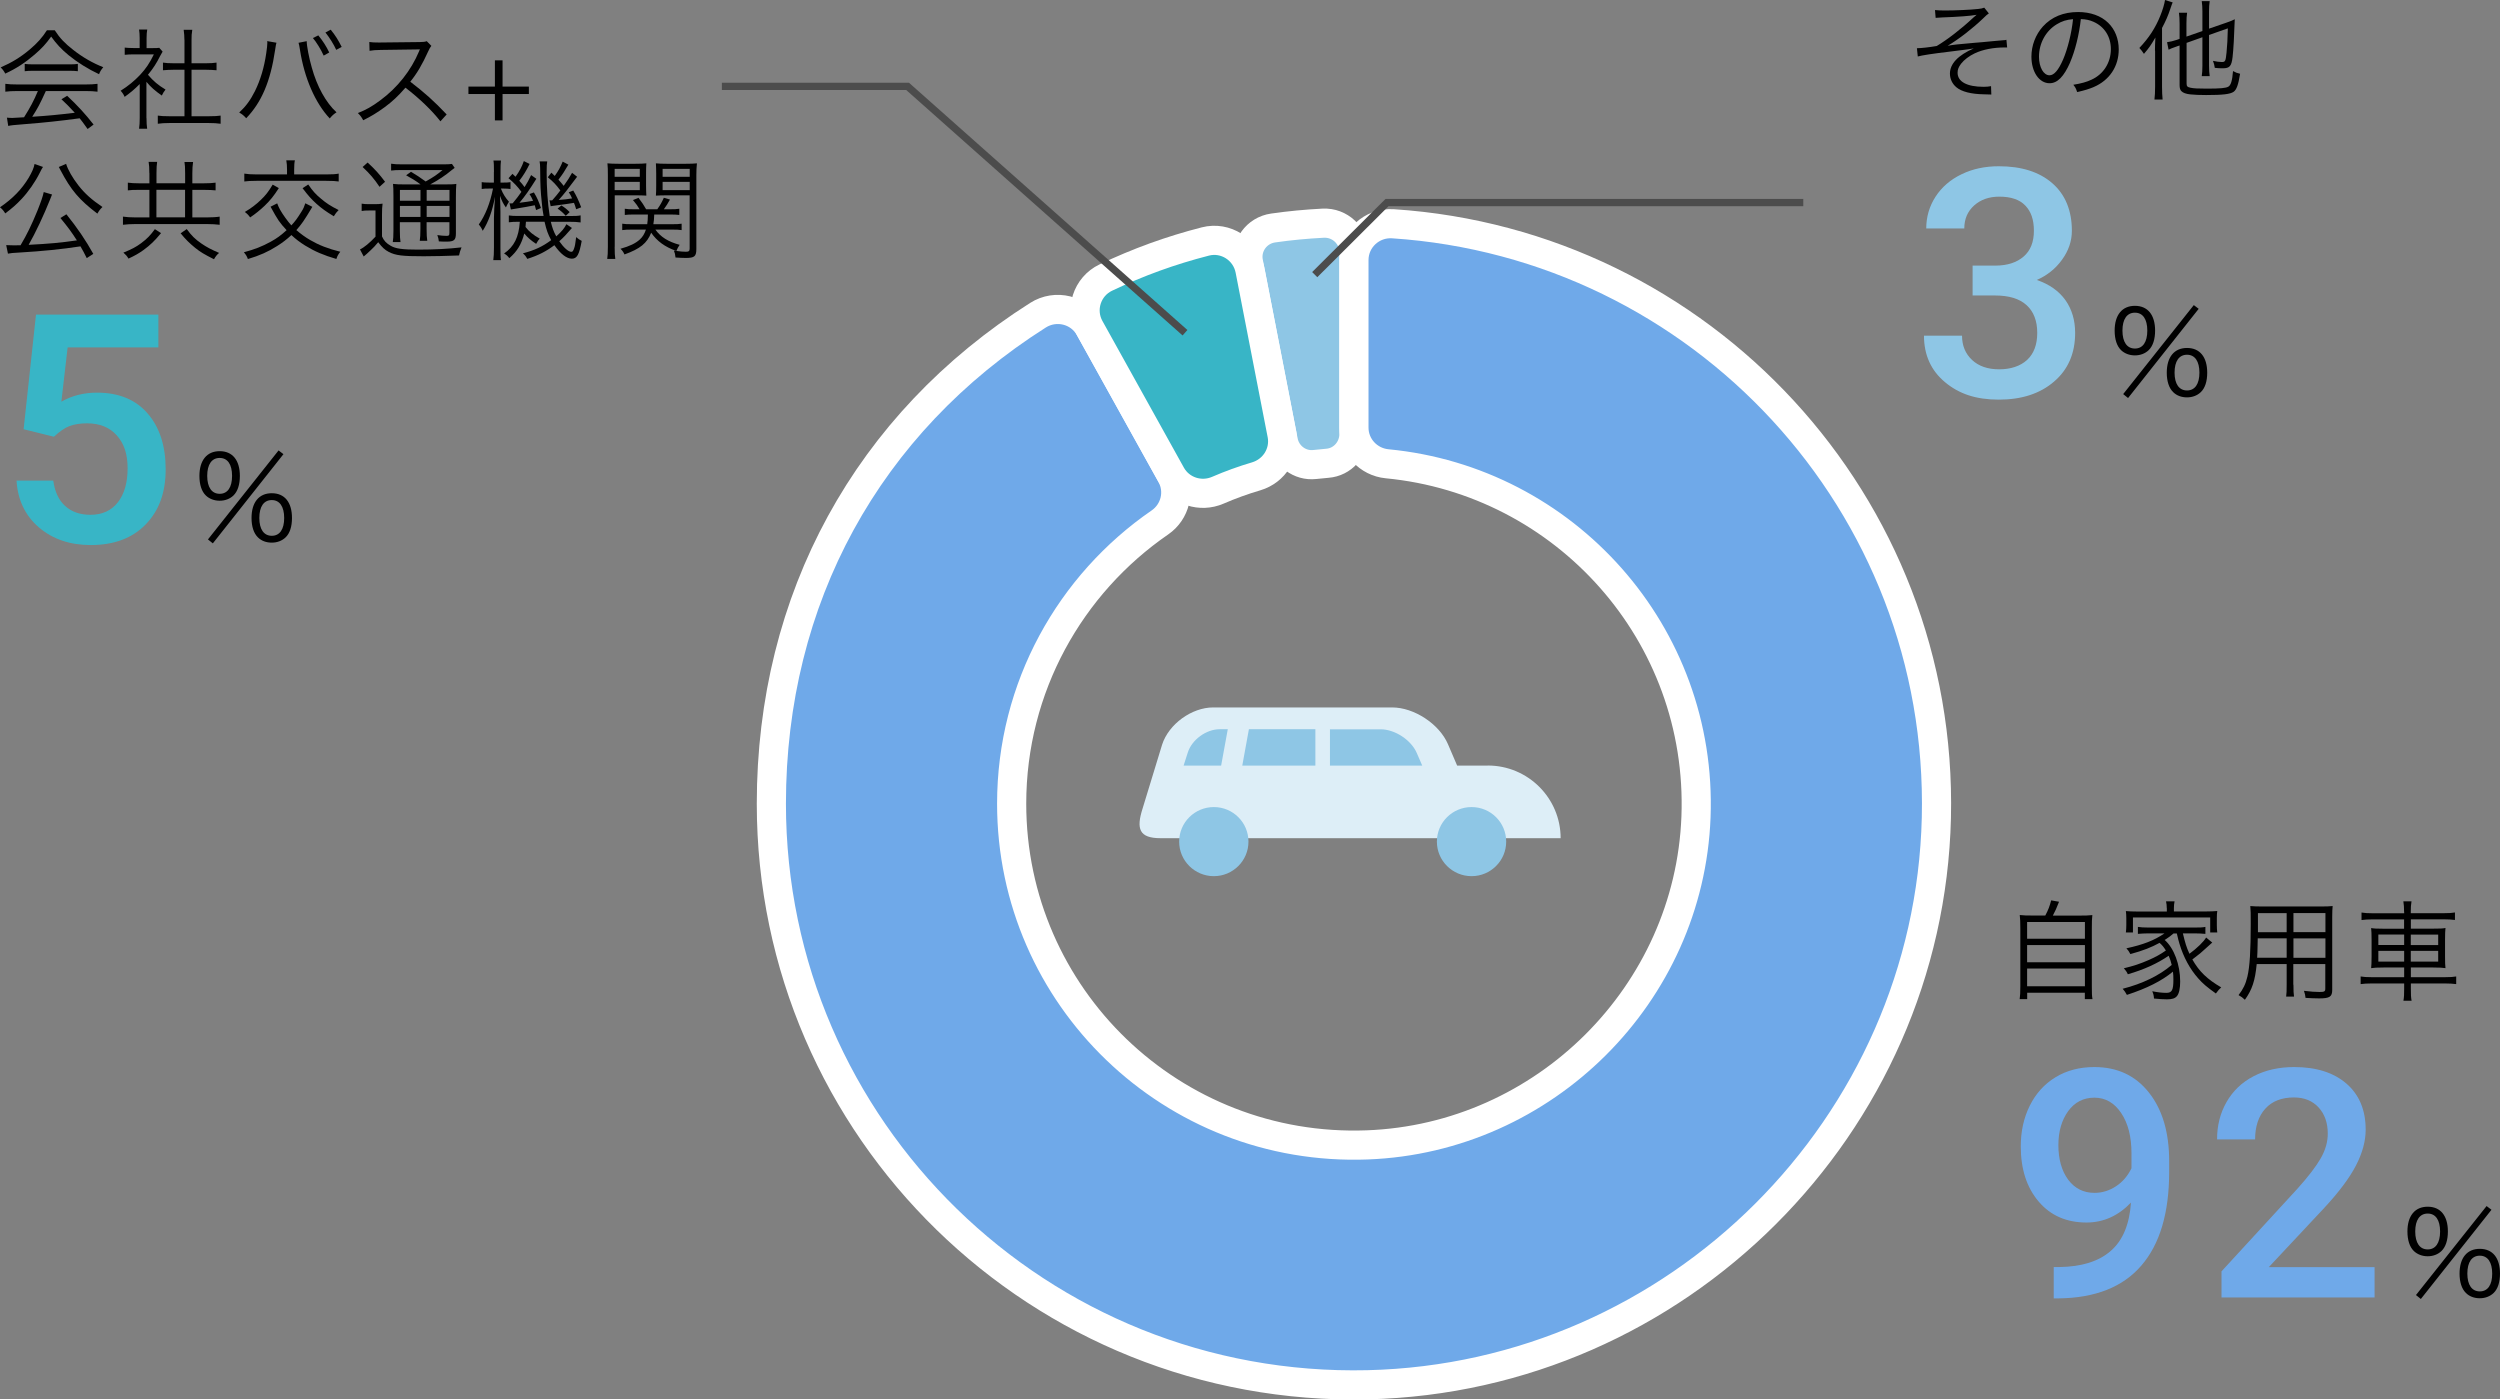 <?xml version="1.0" encoding="UTF-8"?><svg id="design" xmlns="http://www.w3.org/2000/svg" viewBox="0 0 343 192"><rect x="0" y="0" width="343" height="192" fill="#808080" stroke="none"/><defs><style>.cls-1,.cls-2,.cls-3,.cls-4{stroke-miterlimit:10;}.cls-1,.cls-2,.cls-4{stroke:#fff;stroke-width:4px;}.cls-1,.cls-5{fill:#8ec6e5;}.cls-6{fill:#000;}.cls-6,.cls-7,.cls-5,.cls-8,.cls-9{stroke-width:0px;}.cls-7{fill:#ddeef7;}.cls-2,.cls-9{fill:#6fa9e9;}.cls-8,.cls-4{fill:#38b5c6;}.cls-10{isolation:isolate;}.cls-3{fill:none;stroke:#4c4c4c;}</style></defs><path class="cls-9" d="M403.5-47V242H-32.5V-47h436M404.5-48H-33.5V243h438V-48h0Z"/><path class="cls-1" d="M185.76,59.54v-24.94c0-2.29-1.94-4.1-4.23-3.98-2.31.12-4.56.33-6.85.66-2.28.32-3.83,2.46-3.39,4.72l4.78,24.52c.39,2.02,2.26,3.44,4.31,3.21.58-.07,1.16-.12,1.74-.17,2.07-.16,3.64-1.93,3.64-4.01Z"/><path class="cls-2" d="M185.76,35.67v23c0,2.58,1.98,4.71,4.55,4.96,24.39,2.34,43.33,23.3,42.38,48.46-.92,24.28-20.76,44.07-45.1,44.99-26.77,1.01-48.79-20.33-48.79-46.81,0-16.01,8.06-30.14,20.34-38.59,2.12-1.46,2.8-4.27,1.55-6.52l-11.19-20.14c-1.4-2.53-4.65-3.32-7.09-1.77-23.39,14.84-36.58,38.87-36.58,67.02,0,44.68,36.83,80.78,81.86,79.72,42.4-1,76.98-35.5,77.98-77.8,1.02-43.11-32.27-78.7-74.55-81.49-2.89-.19-5.36,2.08-5.36,4.98Z"/><path class="cls-4" d="M175.89,59.62l-4.4-22.6c-.55-2.8-3.34-4.6-6.11-3.89-4.79,1.23-9.2,2.83-13.66,4.95-2.6,1.24-3.61,4.41-2.22,6.92l11.18,20.13c1.26,2.26,4.03,3.16,6.41,2.13,1.71-.74,3.47-1.38,5.27-1.91,2.48-.74,4.02-3.2,3.53-5.74Z"/><path class="cls-7" d="M204.12,105.04h-4.2l-1.26-2.94c-1.19-2.77-4.64-5.04-7.66-5.04h-24.55c-2.96,0-6.11,2.3-7.01,5.11l-2.67,8.74c-.9,2.81-.49,4.09,2.46,4.09h54.89c0-5.5-4.48-9.97-9.99-9.97Z"/><path class="cls-5" d="M171.29,115.47c0,2.62-2.13,4.74-4.75,4.74s-4.76-2.12-4.76-4.74,2.13-4.74,4.76-4.74,4.75,2.12,4.75,4.74"/><path class="cls-5" d="M206.65,115.47c0,2.62-2.13,4.74-4.75,4.74s-4.76-2.12-4.76-4.74,2.13-4.74,4.76-4.74,4.75,2.12,4.75,4.74"/><path class="cls-5" d="M182.47,105.04h12.66l-.74-1.71c-.77-1.8-3.01-3.27-4.97-3.27h-6.95v4.98"/><path class="cls-5" d="M168.45,100.05h-1.11c-1.84,0-3.81,1.43-4.37,3.18l-.58,1.81h5.15l.91-4.98Z"/><polygon class="cls-5" points="171.35 100.05 170.44 105.04 180.47 105.04 180.47 100.05 171.35 100.05"/><path class="cls-9" d="M292.39,164.97c-1.75,1.84-3.79,2.76-6.12,2.76-2.75,0-4.94-.96-6.57-2.88-1.63-1.92-2.45-4.44-2.45-7.57,0-2.06.41-3.92,1.24-5.59.83-1.67,2.01-2.97,3.54-3.9,1.53-.93,3.31-1.39,5.32-1.39,3.15,0,5.65,1.17,7.49,3.51,1.85,2.34,2.77,5.48,2.77,9.4v1.46c0,5.63-1.27,9.92-3.82,12.87-2.55,2.96-6.35,4.45-11.4,4.5h-.62v-4.3h.75c3.08-.04,5.44-.78,7.08-2.22,1.65-1.43,2.57-3.65,2.77-6.65ZM287.37,163.66c1.04,0,2.02-.3,2.94-.9.92-.6,1.62-1.43,2.13-2.48v-2.03c0-2.3-.47-4.15-1.42-5.55-.94-1.4-2.17-2.1-3.67-2.1s-2.7.62-3.6,1.85c-.89,1.24-1.34,2.79-1.34,4.68s.45,3.53,1.35,4.73,2.1,1.8,3.61,1.8Z"/><path class="cls-9" d="M325.8,178.01h-21.01v-3.58l10.41-11.33c1.5-1.67,2.57-3.07,3.21-4.19.64-1.12.96-2.24.96-3.37,0-1.48-.42-2.68-1.26-3.6-.84-.91-1.96-1.37-3.38-1.37-1.69,0-3,.51-3.93,1.54-.93,1.03-1.4,2.43-1.4,4.22h-5.22c0-1.9.43-3.61,1.3-5.13.87-1.52,2.1-2.7,3.71-3.54,1.61-.84,3.47-1.26,5.57-1.26,3.03,0,5.43.76,7.18,2.28,1.75,1.52,2.63,3.62,2.63,6.31,0,1.56-.44,3.19-1.32,4.89-.88,1.71-2.32,3.64-4.33,5.81l-7.64,8.16h14.51v4.15Z"/><path class="cls-6" d="M331.18,171.64c-.58-.56-.88-1.5-.88-2.68,0-2.14,1.02-3.4,2.78-3.4s2.77,1.24,2.77,3.4c0,1.18-.3,2.12-.88,2.68-.48.46-1.14.72-1.89.72s-1.42-.26-1.9-.72ZM331.37,168.96c0,1.56.62,2.46,1.71,2.46s1.7-.89,1.7-2.46-.61-2.46-1.7-2.46-1.71.89-1.71,2.46ZM341.16,165.47l.67.51-9.69,12.24-.67-.54,9.69-12.21ZM338.33,177.4c-.58-.56-.88-1.5-.88-2.66,0-2.15,1.02-3.4,2.78-3.4s2.77,1.24,2.77,3.4c0,1.18-.3,2.11-.88,2.66-.48.46-1.14.72-1.89.72s-1.42-.24-1.9-.72ZM338.52,174.74c0,1.55.62,2.44,1.71,2.44s1.7-.89,1.7-2.44-.61-2.46-1.7-2.46-1.71.88-1.71,2.46Z"/><g id="_技能職" class="cls-10"><g class="cls-10"><path class="cls-6" d="M280.61,125.62c.4-.75.61-1.3.81-2.09l1.08.19c-.31.81-.55,1.35-.85,1.9h3.61c.84,0,1.29-.01,1.81-.07-.06.49-.07.93-.07,1.85v7.95c0,.91.01,1.32.09,1.73h-1.05v-.88h-7.91v.88h-1.03c.06-.43.09-.9.09-1.75v-7.94c0-.88-.02-1.33-.08-1.85.51.06.96.07,1.77.07h1.74ZM278.12,128.79h7.93v-2.29h-7.93v2.29ZM278.12,132.02h7.93v-2.36h-7.93v2.36ZM278.12,135.32h7.93v-2.44h-7.93v2.44Z"/><path class="cls-6" d="M296.98,128.95c1.29,1.12,2.14,3.39,2.14,5.71,0,.96-.15,1.64-.43,1.99-.27.33-.66.46-1.39.46-.46,0-1.09-.04-1.77-.11-.03-.43-.09-.64-.24-1,.75.15,1.38.22,1.93.22.76,0,.97-.36.97-1.79,0-.43-.01-.69-.06-1.12-1.59,1.3-3.57,2.29-6.32,3.19-.19-.36-.33-.55-.58-.84,2.71-.69,5.04-1.82,6.73-3.27-.12-.51-.22-.81-.42-1.26-1.54,1.06-3.39,1.9-5.6,2.54-.16-.36-.3-.54-.55-.82,1.36-.33,2.19-.6,3.43-1.14.91-.4,1.57-.76,2.34-1.3-.3-.48-.52-.75-.87-1.05-1.11.61-2.23,1.06-4,1.54-.21-.39-.3-.52-.55-.79,2.34-.51,3.81-1.08,5.23-2.05h-2.2c-.54,0-1,.03-1.45.07v-.96c.39.06.78.09,1.45.09h6.34c.7,0,1.09-.01,1.47-.09v.96c-.45-.04-.9-.07-1.47-.07h-1.62c.33,1.36.48,1.87.9,2.8,1.06-.78,1.98-1.68,2.29-2.23l.84.69q-.33.27-.9.81c-.48.46-.9.81-1.83,1.51.94,1.66,2.05,2.72,3.96,3.83-.25.22-.46.46-.73.84-1.23-.88-1.8-1.36-2.43-2.08-1.12-1.26-2.01-2.89-2.56-4.72-.12-.39-.18-.63-.37-1.44h-.45c-.43.37-.6.49-1.08.81l-.12.07ZM297.28,124.59c0-.33-.03-.6-.1-.93h1.17c-.06.33-.09.58-.09.91v.48h4.44c.64,0,1.03-.02,1.51-.06-.04.28-.06.54-.06.99v.93c0,.46.02.7.06,1.02h-.97v-2.05h-10.6v2.05h-.97c.04-.34.06-.58.06-1.03v-.91c0-.4-.02-.67-.06-.99.48.04.85.06,1.5.06h4.12v-.46Z"/><path class="cls-6" d="M314.66,135.1c0,.79.02,1.27.08,1.63h-1.08c.06-.39.07-.84.07-1.63v-2.83h-4.11c-.22,2.26-.61,3.48-1.62,4.9-.33-.31-.48-.42-.87-.64.64-.84.97-1.51,1.21-2.53.33-1.38.46-3.56.46-7.25,0-1.51,0-1.79-.06-2.44.45.04.9.06,1.65.06h8.06c.75,0,1.15-.02,1.59-.06-.04.4-.06.79-.06,1.47v10.03c0,.94-.34,1.17-1.8,1.17-.48,0-1.23-.03-1.86-.07-.03-.34-.09-.6-.22-.97.87.11,1.6.16,2.14.16.66,0,.79-.07.79-.45v-3.38h-4.39v2.83ZM309.76,128.74c-.02.42-.02.78-.02.99-.02.93-.02.99-.06,1.67h4.05v-2.66h-3.97ZM313.73,125.28h-3.94v2.62s3.94,0,3.94,0v-2.62ZM319.05,127.89v-2.62h-4.39v2.62h4.39ZM314.66,131.41h4.39v-2.66h-4.39v2.66Z"/><path class="cls-6" d="M329.84,125.1c0-.61-.03-1-.1-1.44h1.12c-.08.45-.1.84-.1,1.44v.19h4.5c.76,0,1.17-.03,1.56-.1v1.03c-.48-.06-.94-.09-1.54-.09h-4.51v1.28h3.06c.9,0,1.3-.01,1.69-.09-.04.48-.06.73-.06,1.57v2.35c0,.85.01,1.11.06,1.59-.37-.06-.82-.09-1.71-.09h-3.04v1.33h4.66c.76,0,1.18-.03,1.56-.1v1.05c-.46-.06-.93-.09-1.56-.09h-4.66v.72c0,.82.01,1.17.1,1.65h-1.12c.09-.52.1-.87.1-1.65v-.72h-4.44c-.63,0-1.12.03-1.53.09v-1.05c.39.07.81.1,1.53.1h4.44v-1.33h-2.79c-.9,0-1.36.03-1.74.09.04-.46.06-.73.06-1.59v-2.3c0-.87-.02-1.14-.06-1.61.37.07.79.09,1.66.09h2.86v-1.28h-4.33c-.6,0-1.08.03-1.51.09v-1.03c.42.07.85.1,1.53.1h4.32v-.19ZM326.31,128.22v1.43h3.54v-1.43h-3.54ZM326.31,130.46v1.47h3.54v-1.47h-3.54ZM334.52,129.66v-1.43h-3.76v1.43h3.76ZM334.52,131.93v-1.47h-3.76v1.47h3.76Z"/></g></g><path class="cls-8" d="M3.24,58.88l1.7-15.72h16.79v4.5h-12.45l-.86,7.45c1.45-.83,3.08-1.24,4.89-1.24,2.98,0,5.29.95,6.94,2.85,1.65,1.9,2.48,4.45,2.48,7.67s-.92,5.69-2.75,7.57c-1.83,1.88-4.34,2.82-7.53,2.82-2.86,0-5.23-.81-7.12-2.43-1.88-1.62-2.9-3.76-3.06-6.41h5.04c.2,1.51.74,2.67,1.63,3.48.89.81,2.05,1.21,3.48,1.21,1.6,0,2.85-.57,3.75-1.71.89-1.14,1.34-2.7,1.34-4.67s-.49-3.4-1.48-4.51c-.99-1.11-2.35-1.66-4.08-1.66-.94,0-1.75.13-2.4.37-.66.25-1.37.74-2.15,1.47l-4.16-1.03Z"/><path class="cls-6" d="M28.24,67.98c-.58-.56-.88-1.5-.88-2.68,0-2.14,1.02-3.4,2.78-3.4s2.77,1.24,2.77,3.4c0,1.18-.3,2.12-.88,2.68-.48.46-1.14.72-1.89.72s-1.42-.26-1.9-.72ZM28.43,65.29c0,1.56.62,2.46,1.71,2.46s1.7-.89,1.7-2.46-.61-2.46-1.7-2.46-1.71.89-1.71,2.46ZM38.22,61.8l.67.51-9.69,12.24-.67-.54,9.69-12.21ZM35.39,73.73c-.58-.56-.88-1.5-.88-2.66,0-2.15,1.02-3.4,2.78-3.4s2.77,1.24,2.77,3.4c0,1.18-.3,2.11-.88,2.66-.48.46-1.14.72-1.89.72s-1.42-.24-1.9-.72ZM35.58,71.07c0,1.55.62,2.44,1.71,2.44s1.7-.89,1.7-2.44-.61-2.46-1.7-2.46-1.71.88-1.71,2.46Z"/><g id="_技能職-2" class="cls-10"><g class="cls-10"><path class="cls-6" d="M7.51,4.15c.7,1.08,1.36,1.78,2.52,2.68,1.3,1.03,2.74,1.85,4.14,2.39-.3.36-.45.61-.58.96-1.5-.7-2.95-1.61-4.17-2.6-1-.82-1.69-1.57-2.4-2.56-.73,1.02-1.3,1.63-2.25,2.45-1.32,1.14-2.55,1.94-4.05,2.63-.15-.31-.39-.63-.63-.85,1.54-.67,2.73-1.4,3.97-2.44,1.03-.87,1.72-1.63,2.38-2.66h1.06ZM2.44,12.49c-.73,0-1.26.03-1.71.09v-1.08c.46.06.96.09,1.71.09h9.23c.76,0,1.24-.03,1.71-.09v1.08c-.46-.06-.97-.09-1.71-.09h-5.38c-.82,1.79-1.11,2.35-1.87,3.53,2.07-.13,3.63-.28,5.84-.55-.9-.97-1.17-1.24-1.83-1.85l.78-.48c1.5,1.41,2.5,2.51,3.63,3.95l-.82.61c-.58-.82-.78-1.08-1.09-1.47-2.67.36-4.93.6-7.27.78-1.86.15-2.16.18-2.53.27l-.18-1.14c.25.03.54.04.76.04q.24,0,1.59-.09c.84-1.33,1.32-2.23,1.9-3.6h-2.76ZM3.4,8.77c.3.04.63.06,1.18.06h4.84c.58,0,.93-.01,1.26-.06v1c-.31-.04-.7-.06-1.26-.06h-4.86c-.45,0-.87.02-1.17.06v-1Z"/><path class="cls-6" d="M20.1,16.19c0,.63.03,1.06.09,1.47h-1.11c.06-.43.09-.85.09-1.48v-4.65c-.73.73-1.14,1.08-2.07,1.76-.16-.36-.28-.54-.55-.84,1.05-.66,1.87-1.33,2.7-2.21.78-.84,1.27-1.57,1.86-2.78h-2.8c-.45,0-.78.02-1.2.06v-.99c.4.04.73.06,1.17.06h.88v-1.39c0-.43-.03-.82-.08-1.15h1.12c-.06.31-.09.7-.09,1.17v1.38h.87c.45,0,.69-.01.87-.04l.46.52c-.1.16-.19.33-.36.64-.45.91-.94,1.68-1.65,2.54.76.88,1.38,1.41,2.41,2.03-.22.28-.36.49-.51.82-.94-.66-1.5-1.15-2.11-1.88v4.96ZM25.3,5.45c0-.51-.03-.79-.1-1.36h1.18c-.09.52-.1.85-.1,1.36v3.23h1.96c.64,0,1.05-.03,1.47-.09v1.05c-.46-.04-.94-.07-1.47-.07h-1.96v6.38h2.37c.78,0,1.23-.03,1.62-.09v1.12c-.49-.07-.96-.1-1.62-.1h-5.4c-.66,0-1.12.03-1.6.1v-1.12c.39.06.84.09,1.62.09h2.04v-6.38h-1.48c-.51,0-1,.03-1.47.07v-1.05c.39.06.84.09,1.47.09h1.48v-3.23Z"/><path class="cls-6" d="M37.93,5.87c-.06.16-.07.25-.19,1.02-.63,4.26-1.84,7.13-3.96,9.33-.37-.4-.54-.54-.96-.78.93-.87,1.54-1.7,2.17-2.96.73-1.48,1.26-3.23,1.54-5.19.09-.6.15-1.14.15-1.41,0-.04,0-.13-.02-.24l1.26.22ZM42.08,5.65c0,.64.33,2.36.69,3.59.72,2.63,1.95,4.84,3.4,6.17-.4.26-.58.42-.93.84-1.99-2.11-3.49-5.56-4.08-9.39-.08-.52-.14-.79-.2-.99l1.11-.22ZM43.67,4.85c.66.82,1.08,1.47,1.5,2.35l-.76.43c-.34-.79-1.06-1.94-1.48-2.41l.75-.37ZM45.38,4.08c.66.82,1.03,1.42,1.5,2.36l-.75.4c-.32-.72-.91-1.67-1.48-2.38l.73-.39Z"/><path class="cls-6" d="M60.43,16.65c-1.18-1.51-2.88-3.14-4.8-4.62-1.05,1.2-1.78,1.88-2.86,2.68-1.03.75-1.83,1.24-2.94,1.79-.24-.45-.36-.61-.73-.99,1.15-.46,1.89-.87,3.04-1.72,2.4-1.76,4.26-4.13,5.35-6.74.03-.09.04-.11.07-.18.03-.04.03-.06.05-.1-.14.01-.18.01-.36.01l-5.01.07c-.67.01-1.11.04-1.54.12l-.03-1.21c.4.06.67.07,1.18.07h.39l5.35-.06c.52-.01.7-.03.96-.12l.63.64c-.15.18-.25.36-.42.73-.84,1.85-1.54,3.04-2.47,4.19,1.96,1.5,3.28,2.68,4.99,4.49l-.85.94Z"/><path class="cls-6" d="M68.95,16.52h-1.05v-3.62h-3.63v-1.02h3.63v-3.6h1.05v3.6h3.61v1.02h-3.61v3.62Z"/><path class="cls-6" d="M5.89,22.92c-.13.19-.18.28-.42.76-.64,1.29-1.59,2.65-2.52,3.63-.7.75-1.3,1.27-2.23,1.97-.22-.36-.4-.58-.72-.84,1.77-1.21,2.98-2.47,3.93-4.04.46-.78.73-1.4.81-1.9l1.15.4ZM11.91,35.43c-.37-.76-.54-1.05-.87-1.63-2.59.4-5.32.67-8.24.84-1.15.07-1.24.07-1.71.16l-.24-1.17c.37.02.73.03,1,.03.31,0,.48,0,.97-.01.88-1.48,1.51-2.78,2.31-4.73.49-1.23.75-1.97.87-2.57l1.15.34s-.03.06-.04.07c-.06.14-.12.28-.24.61-.88,2.2-1.99,4.56-2.94,6.22,2.88-.15,4.32-.28,6.62-.61-.76-1.18-1.21-1.79-2.26-3.07l.82-.51c1.48,1.84,2.68,3.6,3.69,5.43l-.9.58ZM9.07,22.48c.25.82.87,1.91,1.69,2.96.87,1.11,1.81,1.96,3.3,2.96-.33.31-.49.54-.7.91-2.5-1.9-3.61-3.21-5.07-5.98-.12-.24-.15-.31-.22-.42l1-.43Z"/><path class="cls-6" d="M20.49,23.75c0-.69-.03-1.17-.1-1.54h1.17c-.06.34-.09.88-.09,1.54v1.39h3.93v-1.36c0-.79-.03-1.21-.09-1.55h1.18c-.07.45-.1.93-.1,1.54v1.38h1.6c.63,0,1.17-.03,1.59-.09v1.06c-.37-.04-.87-.07-1.59-.07h-1.6v3.78h1.95c.67,0,1.39-.04,1.8-.11v1.12c-.45-.06-1.12-.1-1.8-.1h-9.73c-.64,0-1.29.04-1.74.1v-1.12c.45.07,1.06.11,1.74.11h1.89v-3.78h-1.45c-.69,0-1.11.01-1.51.07v-1.06c.43.06.91.09,1.51.09h1.45v-1.39ZM22.09,31.99c-.87,1.06-1.47,1.63-2.41,2.32-.64.46-1.15.75-2.05,1.17-.22-.37-.36-.52-.7-.82,1.17-.48,1.71-.76,2.43-1.29.84-.63,1.24-1.05,1.89-1.93l.85.55ZM25.39,29.82v-3.78h-3.93v3.78h3.93ZM25.61,31.42c.69.93,1.14,1.38,2.02,1.99.72.49,1.27.79,2.43,1.29-.3.25-.48.48-.7.87-1.36-.69-1.84-.97-2.59-1.57-.81-.67-1.26-1.11-1.99-1.99l.84-.58Z"/><path class="cls-6" d="M42.86,28.37c-1.18,1.97-1.44,2.33-2.2,3.2.63.54,1.26,1,1.89,1.36,1.2.7,2.47,1.2,4.14,1.61-.3.39-.39.54-.54.99-1.75-.51-2.97-1.03-4.3-1.85-.72-.45-1.27-.87-1.87-1.43-.64.6-1.21,1.03-1.95,1.5-1.24.79-2.43,1.32-4.02,1.79-.13-.36-.25-.57-.55-.93,1.45-.39,2.43-.76,3.69-1.45.87-.48,1.39-.87,2.17-1.58-1-1.09-1.18-1.36-2.2-3.22l.91-.46c.13.34.24.6.4.88.37.66,1.06,1.61,1.54,2.14.51-.54.79-.91,1.41-1.91.22-.34.37-.67.51-1.12l.97.49ZM39.38,23.26c0-.48-.03-.88-.1-1.26h1.18c-.07.28-.1.69-.1,1.26v.67h4.42c.75,0,1.29-.03,1.69-.11v1.08c-.34-.06-.9-.09-1.71-.09h-9.56c-.82,0-1.26.03-1.68.09v-1.08c.42.07.94.11,1.68.11h4.18v-.67ZM38.26,25.8c-.72,1.12-1.17,1.67-1.96,2.44-.69.64-1.2,1.06-1.98,1.59-.21-.3-.39-.49-.73-.75.88-.52,1.51-1,2.17-1.63.67-.63,1.09-1.17,1.65-2.12l.85.48ZM42.29,25.31c.63.91,1,1.33,1.74,1.94.75.64,1.29.99,2.43,1.57-.27.27-.45.49-.66.85-1.11-.67-1.63-1.05-2.37-1.7-.73-.66-1.15-1.14-1.92-2.15l.78-.51Z"/><path class="cls-6" d="M49.62,27.94c.31.06.58.07,1.06.07h.69c.45,0,.76-.01,1.12-.07-.06.45-.08.85-.08,1.57v2.93c.28.61.58.93,1.21,1.29.66.39,1.63.52,3.72.52,2.31,0,4.2-.11,5.98-.31-.16.4-.27.73-.34,1.11-1.63.06-3.45.11-4.84.11-2.97,0-3.85-.11-4.81-.6-.54-.28-.91-.63-1.44-1.33-.46.55-.61.7-1.02,1.09-.24.21-.3.27-.55.51-.16.13-.21.18-.42.36l-.51-.97c.55-.25,1.35-.91,2.13-1.75v-3.59h-.9c-.45,0-.7.01-1,.07v-1ZM50.43,22.29c1.02.94,1.62,1.6,2.4,2.65l-.76.69c-.73-1.09-1.32-1.78-2.32-2.72l.69-.61ZM57.71,25.31c-.55-.43-1.32-.9-1.99-1.26l.67-.48c.78.46,1.18.73,2.01,1.33,1.14-.64,1.51-.9,2.32-1.57h-5.56c-.69,0-1.08.01-1.5.07v-.94c.42.07.81.09,1.59.09h5.23c.9,0,1.23-.01,1.53-.06l.37.54c-.13.09-.19.14-.37.28-.93.78-1.89,1.41-2.98,1.99h1.95c.82,0,1.29-.01,1.63-.07-.04.42-.06.96-.06,1.84v4.93c0,.94-.24,1.15-1.29,1.15-.34,0-.6,0-1.05-.03-.04-.36-.09-.55-.21-.87.49.07.84.11,1.24.11.34,0,.42-.06.42-.42v-1.45h-3.13v.94c0,.76.03,1.21.09,1.61h-1.03c.06-.39.09-.88.09-1.61v-.94h-2.82v1.15c0,.78.03,1.21.09,1.57h-1.06c.06-.37.09-.84.09-1.57v-4.72c0-.9-.02-1.32-.06-1.69.42.06.91.07,1.62.07h2.17ZM54.87,26.06v1.48h2.82v-1.48h-2.82ZM54.87,29.76h2.82v-1.51h-2.82v1.51ZM58.54,27.54h3.13v-1.48h-3.13v1.48ZM61.67,28.25h-3.13v1.51h3.13v-1.51Z"/><path class="cls-6" d="M67.77,23.59c0-.82-.01-1.23-.07-1.56h1.03c-.04.36-.06.78-.06,1.54v1.48h.4c.43,0,.73-.01.97-.06v.94c-.34-.04-.57-.06-.96-.06h-.36c.28.72.63,1.27,1.11,1.81-.16.25-.24.39-.42.78-.37-.51-.55-.87-.81-1.6.03,1.03.06,1.68.06,2.2v4.9c0,.85.01,1.35.07,1.73h-1.05c.06-.42.09-.96.09-1.73v-4.08c0-.58.06-1.75.15-2.89-.4,2.06-.9,3.42-1.69,4.68-.13-.33-.33-.63-.54-.87.9-1.27,1.56-2.93,1.95-4.93h-.52c-.42,0-.78.01-1.03.06v-.94c.27.04.52.06,1.03.06h.64v-1.47ZM72.16,30.42c-.03.39-.03.42-.06.72.49.64,1.05,1.09,1.95,1.6-.18.19-.26.3-.49.72-.73-.48-1.15-.85-1.63-1.42-.39,1.48-.97,2.44-2.05,3.38-.25-.31-.37-.43-.72-.64,1.38-.96,2.01-2.21,2.16-4.35h-.16c-.55,0-.94.01-1.35.07v-.94c.42.06.7.07,1.35.07h3.42c-.13-.69-.18-1.11-.25-1.87-.16-1.57-.2-2.08-.22-4.68,0-.39-.03-.63-.08-.94h1.05c-.06.36-.08.63-.08,1.47,0,2.24.14,4.26.42,6.03h2.65c.9,0,1.17-.01,1.59-.09v.97c-.48-.07-.87-.09-1.59-.09h-2.5c.2.82.39,1.36.75,2,.72-.64,1.15-1.15,1.39-1.67l.76.52c-.72.84-1.18,1.33-1.74,1.82.64.91,1.26,1.45,1.65,1.45.18,0,.27-.12.4-.51.12-.36.13-.48.27-1.51.28.25.46.37.76.52-.34,1.88-.64,2.44-1.35,2.44s-1.54-.63-2.4-1.85c-1.12.85-2.23,1.41-3.72,1.88-.2-.36-.28-.48-.6-.76,1.59-.42,2.67-.91,3.88-1.81-.45-.84-.64-1.36-.91-2.53h-2.55ZM72.66,22.5c-.46.93-.85,1.57-1.41,2.3.33.36.46.51.72.87.4-.64.55-.91.9-1.65l.72.51c-.96,1.53-1.54,2.36-2.32,3.29.73-.09,1.39-.18,1.87-.27-.18-.4-.24-.52-.49-.93l.6-.22c.45.73.66,1.23.97,2.14l-.67.28c-.07-.3-.1-.39-.18-.66-.63.13-1.42.28-2.86.51-.18.03-.24.03-.42.07l-.18-.85c.09.02.14.02.18.02.08,0,.14,0,.25-.02.54-.66.81-1,1.2-1.57-.55-.75-.99-1.21-1.77-1.87l.54-.6c.12.12.25.25.42.4.58-.82.87-1.38,1.14-2.15l.79.39ZM75.4,27.48c.1.02.16.02.22.02.04,0,.09,0,.15-.02.51-.58.63-.73,1.11-1.35-.6-.81-.96-1.18-1.72-1.81l.49-.63c.24.22.3.28.46.45.51-.7.79-1.23,1.09-1.97l.78.42c-.52.9-.79,1.32-1.36,2.06.3.33.43.49.72.85.6-.84.75-1.08,1.15-1.79l.69.54c-1.36,1.82-1.78,2.36-2.52,3.18.82-.06,1.21-.1,1.83-.21-.16-.37-.22-.48-.45-.84l.61-.24c.42.69.72,1.32,1.09,2.3l-.69.27c-.13-.45-.19-.61-.3-.88-.34.07-1.33.21-2.95.42-.1.01-.12.01-.25.04l-.16-.82ZM77.02,28.19c.43.26.72.49,1.14.91l-.54.51c-.37-.42-.66-.67-1.12-.99l.52-.43Z"/><path class="cls-6" d="M84.33,33.85c0,.85.03,1.3.09,1.68h-1.11c.06-.4.09-.87.09-1.68v-9.79c0-.73-.01-1.17-.06-1.65.42.04.81.06,1.56.06h2.25c.75,0,1.11-.02,1.53-.06-.03.42-.04.87-.04,1.42v1.63c0,.58.02,1,.04,1.38-.42-.03-.88-.04-1.51-.04h-2.83v7.06ZM84.33,24.26h3.45v-1.09h-3.45v1.09ZM84.33,26.09h3.45v-1.14h-3.45v1.14ZM89.92,31.5c.72,1.02,1.77,1.67,3.33,2.09-.21.3-.31.49-.45.84.54.07.91.11,1.3.11s.52-.09.52-.43v-7.31h-3.1c-.64,0-1.12.01-1.53.04.03-.39.04-.84.04-1.38v-1.63c0-.52-.02-.97-.04-1.42.42.04.78.06,1.53.06h2.53c.76,0,1.15-.02,1.57-.06-.06.57-.08.99-.08,1.65v10.09c0,1.02-.25,1.24-1.45,1.24-.42,0-.91-.03-1.41-.06-.04-.43-.09-.61-.22-.94.16.03.18.03.33.04-1.57-.55-2.65-1.35-3.45-2.5-.57,1.44-1.5,2.2-3.66,2.98-.15-.33-.3-.54-.55-.78,1.27-.36,2.05-.73,2.65-1.27.39-.36.64-.76.84-1.36h-1.89c-.61,0-.96.01-1.36.07v-.88c.34.06.7.07,1.33.07h2.1c.06-.45.08-.63.09-1.33h-1.9c-.55,0-.94.02-1.27.06v-.85c.34.06.66.07,1.27.07h.76c-.28-.48-.46-.73-.91-1.26l.76-.31c.46.6.75,1.03,1.05,1.57h1.53c.43-.61.61-.94.9-1.58l.84.25c-.28.52-.51.87-.84,1.33h.85c.6,0,.91-.01,1.27-.07v.85c-.33-.04-.73-.06-1.27-.06h-2.17c-.03.66-.04.9-.12,1.33h2.55c.64,0,.94-.01,1.33-.07v.88c-.37-.06-.72-.07-1.35-.07h-2.26ZM90.91,24.26h3.72v-1.09h-3.72v1.09ZM90.91,26.09h3.72v-1.14h-3.72v1.14Z"/></g></g><path class="cls-5" d="M270.65,36.44h3.18c1.6-.01,2.87-.43,3.81-1.24.94-.81,1.41-1.99,1.41-3.53s-.39-2.64-1.17-3.46c-.78-.82-1.97-1.23-3.57-1.23-1.4,0-2.55.4-3.46,1.21-.9.81-1.35,1.86-1.35,3.16h-5.22c0-1.6.43-3.06,1.28-4.37.85-1.31,2.04-2.34,3.56-3.07,1.52-.74,3.23-1.1,5.12-1.1,3.12,0,5.57.78,7.35,2.34s2.67,3.74,2.67,6.52c0,1.4-.45,2.72-1.34,3.95-.89,1.24-2.05,2.17-3.47,2.79,1.72.59,3.02,1.51,3.92,2.76.89,1.26,1.34,2.76,1.34,4.5,0,2.8-.96,5.03-2.89,6.68-1.92,1.66-4.45,2.48-7.59,2.48s-5.47-.8-7.38-2.4c-1.92-1.6-2.88-3.73-2.88-6.38h5.22c0,1.37.46,2.48,1.38,3.34s2.16,1.28,3.72,1.28,2.89-.43,3.82-1.28c.93-.86,1.4-2.1,1.4-3.73s-.49-2.91-1.46-3.79c-.97-.89-2.42-1.33-4.34-1.33h-3.07v-4.11Z"/><path class="cls-6" d="M291.01,48.04c-.58-.56-.88-1.5-.88-2.68,0-2.14,1.02-3.4,2.78-3.4s2.77,1.24,2.77,3.4c0,1.18-.3,2.12-.88,2.68-.48.46-1.14.72-1.89.72s-1.42-.26-1.9-.72ZM291.2,45.36c0,1.56.62,2.46,1.71,2.46s1.7-.89,1.7-2.46-.61-2.46-1.7-2.46-1.71.89-1.71,2.46ZM300.99,41.86l.67.51-9.69,12.24-.67-.54,9.69-12.21ZM298.16,53.8c-.58-.56-.88-1.5-.88-2.66,0-2.15,1.02-3.4,2.78-3.4s2.77,1.24,2.77,3.4c0,1.18-.3,2.11-.88,2.66-.48.46-1.14.72-1.89.72s-1.42-.24-1.9-.72ZM298.35,51.13c0,1.55.62,2.44,1.71,2.44s1.7-.89,1.7-2.44-.61-2.46-1.7-2.46-1.71.88-1.71,2.46Z"/><g id="_技能職-3" class="cls-10"><g class="cls-10"><path class="cls-6" d="M265.48,1.38c.46.04.73.06,1.35.06,1.35,0,3.51-.09,4.57-.21.33-.03.63-.09.84-.18l.63.79c-.24.16-.34.25-.73.63-1.47,1.42-3.42,2.93-4.92,3.81.73-.13,1.32-.21,3.6-.4.61-.04,1.53-.13,2.67-.24.61-.04,1.06-.09,1.36-.12.19-.01.25-.01.43-.06l.1,1.05h-.33c-1.53,0-3.01.28-4.12.81-.76.36-1.45.88-1.87,1.42-.34.45-.48.79-.48,1.24,0,1.23,1.29,1.93,3.57,1.93.39,0,.69-.03,1.02-.09l.04,1.15q-.25-.01-1.02-.03c-1.75-.03-3.06-.36-3.78-.97-.57-.48-.88-1.15-.88-1.88,0-1.33,1.11-2.51,3.27-3.45q-.21.03-.82.13c-.25.03-1.59.21-2.44.31-2.38.28-3.87.51-4.42.67l-.12-1.14h.1c.46,0,1.59-.12,2.62-.3,1.48-.88,3.48-2.44,4.98-3.86.24-.22.3-.27.49-.42-.84.16-2.49.28-4.69.36-.57.03-.63.03-.93.06l-.09-1.08Z"/><path class="cls-6" d="M284.03,8.55c-.87,1.97-1.75,2.87-2.83,2.87-1.42,0-2.49-1.55-2.49-3.65,0-1.53.57-3.01,1.57-4.13,1.2-1.32,2.83-1.99,4.84-1.99,1.68,0,3.15.52,4.12,1.48.94.91,1.45,2.21,1.45,3.65,0,2.32-1.26,4.23-3.43,5.16-.67.28-1.24.46-2.28.69-.15-.49-.24-.64-.52-1,1.09-.18,1.8-.37,2.5-.7,1.65-.75,2.65-2.35,2.65-4.19,0-1.7-.87-3.08-2.38-3.75-.55-.24-.99-.34-1.74-.37-.22,2.08-.79,4.37-1.47,5.93ZM282.19,3.33c-1.51.91-2.44,2.6-2.44,4.46,0,1.44.63,2.54,1.44,2.54.63,0,1.23-.7,1.87-2.17.61-1.41,1.17-3.62,1.36-5.53-.9.07-1.54.28-2.23.7Z"/><path class="cls-6" d="M295.66,6.94c0-.54.02-1.03.06-1.79-.64,1.09-.84,1.38-1.57,2.24-.32-.46-.36-.52-.63-.81,1.32-1.39,2.22-2.77,2.89-4.46.31-.76.55-1.57.63-2.12l1.05.33c-.09.21-.14.34-.31.85-.33.99-.64,1.7-1.15,2.66v8.04c0,.7.03,1.27.08,1.78h-1.12c.06-.54.09-1.02.09-1.81v-4.92ZM300,5.91v5.55c0,.37.1.49.55.58.4.09,1.02.12,2.2.12,1.87,0,2.64-.07,2.98-.27.34-.19.54-.82.64-2.14.4.22.55.27.97.37-.24,1.51-.48,2.18-.88,2.47-.48.33-1.47.45-3.78.45-.88,0-1.63-.03-2.17-.09-.58-.06-1-.21-1.23-.45-.16-.16-.24-.42-.24-.82v-5.44l-.27.09c-.81.28-.99.36-1.24.49l-.21-1.03c.4-.06.87-.16,1.3-.31l.42-.15v-2.06c0-.63-.03-1.09-.09-1.52h1.12c-.06.42-.09.85-.09,1.48v1.79l2.19-.76V1.55c0-.54-.03-.96-.09-1.39h1.09c-.06.43-.09.82-.09,1.39v2.38l2.35-.81c.6-.21.9-.33,1.18-.48-.01.22-.03.46-.03.66-.03,1.3-.16,3.65-.27,4.53-.15,1.26-.4,1.54-1.36,1.54-.34,0-.66-.01-1.08-.06-.06-.36-.1-.58-.25-.96.46.1.9.16,1.2.16.49,0,.54-.11.66-1.29.09-.84.15-2.02.18-3.33l-2.58.91v4.22c0,.58.03,1.02.09,1.43h-1.09c.06-.42.09-.84.09-1.45v-3.89l-2.19.78Z"/></g></g><polyline class="cls-3" points="162.58 45.65 124.52 11.85 99.04 11.85"/><polyline class="cls-3" points="180.38 37.68 190.3 27.79 247.41 27.79"/></svg>